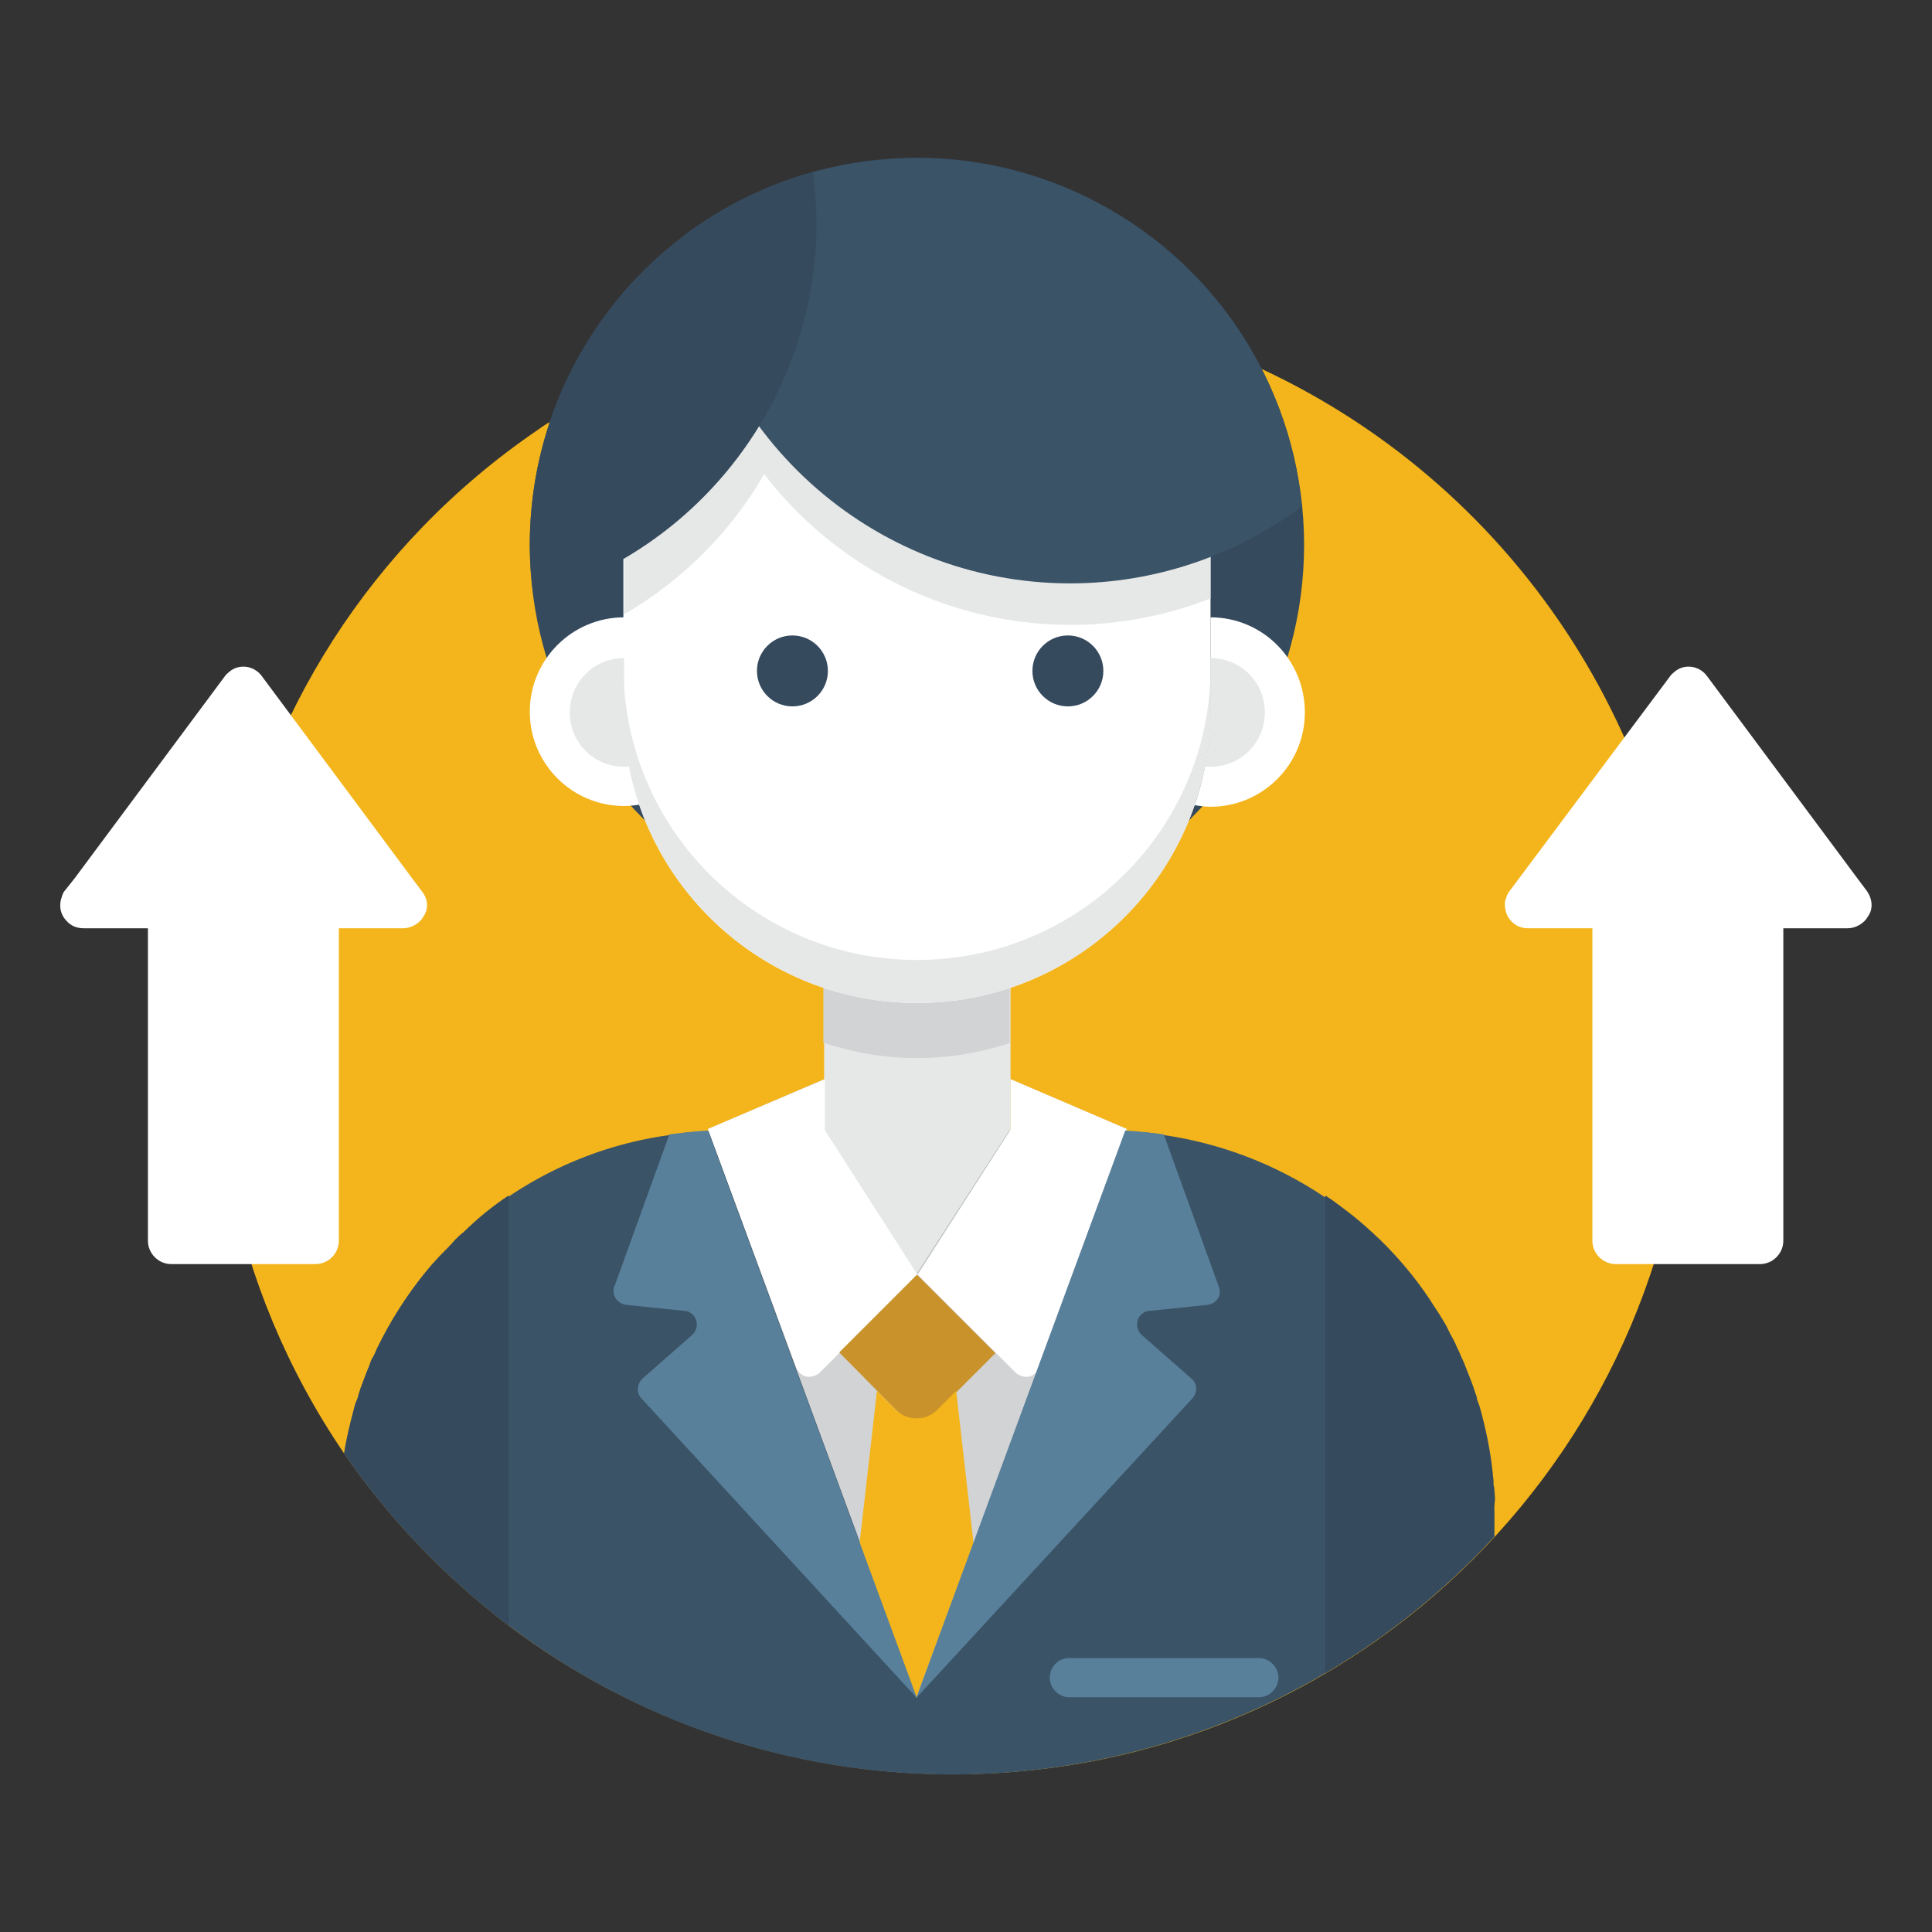 <?xml version="1.0" encoding="utf-8"?>
<!-- Generator: Adobe Illustrator 21.0.0, SVG Export Plug-In . SVG Version: 6.00 Build 0)  -->
<svg version="1.1" id="Layer_1" xmlns="http://www.w3.org/2000/svg" xmlns:xlink="http://www.w3.org/1999/xlink" x="0px" y="0px"
	 viewBox="0 0 256 256" style="enable-background:new 0 0 256 256;" xml:space="preserve">
<rect x="0" y="0" width="256" height="256" fill="#333333" stroke="none"/>
<style type="text/css">
	.st0{fill:#F3B51B;}
	.st1{fill:#3A5367;}
	.st2{fill:#E6E7E7;}
	.st3{fill:#364A5E;}
	.st4{fill:#D2D3D4;}
	.st5{fill:#FFFFFF;}
	.st6{fill:#CA922B;}
	.st7{fill:#59809A;}
</style>
<g id="Layer_2">
	<g id="Layer_1-2">
		<path class="st0" d="M223.8,137.6c0,53.9-43.7,97.6-97.6,97.5c-21.2,0-41.8-6.9-58.8-19.7c-8.4-6.4-15.8-14.1-21.8-22.8l0,0
			C15.3,148.1,26.7,87.4,71.2,57c0.6-0.4,1.1-0.8,1.7-1.1l0,0c6.7-4.4,13.9-8,21.5-10.6l1-0.4l0,0c0,0,0,0,0.1,0l0,0
			c3.6-1.2,7.4-2.2,11.1-3l0,0c0.4-0.1,0.8-0.2,1.2-0.3c11.6-2.2,23.5-2.3,35.2-0.3l0,0c8.4,1.5,16.5,4,24.2,7.6
			C201.7,65,223.7,99.6,223.8,137.6z"/>
		<path class="st1" d="M198,200.6v3c-34,37-90.5,42.1-130.6,11.8c-8.4-6.4-15.8-14.1-21.8-22.8l0,0c0.3-2,0.8-4,1.3-5.9
			c0.1-0.4,0.2-0.8,0.4-1.2c0.1-0.4,0.2-0.5,0.2-0.7c0.1-0.2,0.2-0.6,0.3-0.9c0.1-0.3,0.2-0.5,0.3-0.8c0.3-0.8,0.6-1.6,0.9-2.3
			c0.1-0.4,0.3-0.8,0.5-1.1s0.3-0.7,0.5-1.1c1.7-3.5,3.8-6.8,6.2-9.8l1-1.2l1.1-1.2c0.7-0.7,1.4-1.4,2-2.1c0.4-0.4,0.7-0.7,1.1-1
			c7.6-7,17.1-11.5,27.3-12.9l0,0c0.7-0.1,1.4-0.2,2-0.3l1.1-0.1h0.7l1.2-0.1c0.7,0,1.5,0,2.2,0H147c0.7,0,1.5,0,2.2,0l0,0l1.2,0.1
			c0.2,0,0.4,0,0.6,0c0.7,0,1.3,0.1,2,0.2l1.2,0.2l0,0c7.6,1.1,14.9,3.9,21.3,8.2l0,0c0.3,0.2,0.6,0.4,0.9,0.6
			c1.8,1.3,3.5,2.6,5.1,4.1c0.4,0.3,0.7,0.7,1.1,1l1.1,1.1c2.4,2.5,4.5,5.1,6.3,8c0.2,0.3,0.4,0.6,0.6,0.9c0.4,0.7,0.9,1.4,1.2,2.1
			c0.3,0.7,0.8,1.4,1.1,2.2c0.2,0.4,0.4,0.8,0.5,1.1l0.5,1.1c0.3,0.8,0.6,1.5,0.9,2.3c0.1,0.3,0.2,0.5,0.3,0.8
			c0.1,0.3,0.2,0.6,0.3,0.9s0.2,0.5,0.2,0.7c0.1,0.2,0.3,0.8,0.4,1.2c0.8,2.9,1.4,5.8,1.7,8.7c0,0.4,0.1,0.7,0.1,1.1
			c0,0.4,0,0.6,0.1,0.8c0,0.5,0.1,1.1,0.1,1.6C197.8,199.6,198,200,198,200.6z"/>
		<polygon class="st2" points="109.2,126.6 109.2,144.3 109.2,144.3 109.2,149.6 121.5,168.8 133.9,149.6 133.9,149.6 133.9,126.6 
					"/>
		<path class="st3" d="M198,200.6v3c-6.5,7.1-14.1,13.2-22.4,18.1v-63.3c0.3,0.2,0.6,0.4,0.9,0.6c1.8,1.3,3.5,2.6,5.1,4.1
			c0.4,0.3,0.7,0.7,1.1,1l1.1,1.1c2.4,2.5,4.5,5.1,6.3,8c0.2,0.3,0.4,0.6,0.6,0.9c0.4,0.7,0.9,1.4,1.2,2.1c0.3,0.7,0.8,1.4,1.1,2.2
			c0.2,0.4,0.4,0.8,0.5,1.1l0.5,1.1c0.3,0.8,0.6,1.5,0.9,2.3c0.1,0.3,0.2,0.5,0.3,0.8c0.1,0.3,0.2,0.6,0.3,0.9s0.2,0.5,0.2,0.7
			s0.3,0.8,0.4,1.2c0.8,2.9,1.4,5.8,1.7,8.7c0,0.4,0.1,0.7,0.1,1.1c0,0.4,0,0.6,0.1,0.8c0,0.5,0.1,1.1,0.1,1.6
			C198,199.5,198,200,198,200.6z"/>
		<polygon class="st4" points="149.3,149.6 133.9,143 133.9,149.6 121.5,168.8 109.2,149.6 109.2,143 93.8,149.6 121.5,224.9 
			121.5,224.9 		"/>
		<path class="st5" d="M93.8,149.6l11.7,31.6c0.4,1,1.4,1.5,2.4,1.1c0.3-0.1,0.5-0.2,0.7-0.4l13-13l-12.3-19.2V143L93.8,149.6z"/>
		<path class="st5" d="M149.3,149.6l-11.6,31.6c-0.4,1-1.4,1.5-2.4,1.1c-0.3-0.1-0.5-0.2-0.7-0.4l-13-13l12.3-19.2V143L149.3,149.6z
			"/>
		<path class="st6" d="M111.2,179.2l10.3-10.3l0,0l10.4,10.4l0,0l-7.7,7.7c-1.5,1.5-3.8,1.5-5.3,0l0,0L111.2,179.2L111.2,179.2
			L111.2,179.2z"/>
		<path class="st0" d="M124.1,186.9c-1.5,1.4-3.8,1.4-5.3,0l-2.6-2.6l-2.3,20.2l7.5,20.5l7.6-20.5l-2.3-20.2L124.1,186.9z"/>
		<path class="st7" d="M85.1,182.7l6.6-5.8c0.8-0.7,0.8-1.9,0.2-2.6c-0.3-0.3-0.7-0.6-1.2-0.6l-7.7-0.8c-1-0.1-1.8-1-1.7-2
			c0-0.2,0-0.3,0.1-0.4l7.3-20.2c1.7-0.2,3.4-0.4,5.1-0.5l27.7,75.2L85,185.3C84.3,184.6,84.4,183.4,85.1,182.7
			C85.1,182.7,85.1,182.7,85.1,182.7z"/>
		<path class="st7" d="M157.9,182.7l-6.6-5.8c-0.8-0.7-0.8-1.9-0.2-2.6c0.3-0.3,0.7-0.6,1.2-0.6l7.7-0.8c1-0.1,1.8-1,1.6-2
			c0-0.1,0-0.3-0.1-0.4l-7.3-20.2c-1.7-0.2-3.4-0.4-5.1-0.5l-27.7,75.2l36.5-39.6C158.7,184.6,158.7,183.4,157.9,182.7z"/>
		<path class="st7" d="M141.7,219.7h25.1c1.4,0,2.6,1.2,2.6,2.6v0c0,1.4-1.2,2.6-2.6,2.6h-25.1c-1.4,0-2.6-1.2-2.6-2.6v0
			C139.1,220.9,140.2,219.7,141.7,219.7z"/>
		<path class="st3" d="M67.4,158.4v57c-8.4-6.4-15.8-14.1-21.8-22.8l0,0c0.3-2,0.8-4,1.3-5.9c0.1-0.4,0.2-0.8,0.4-1.2
			s0.2-0.5,0.2-0.7c0.1-0.2,0.2-0.6,0.3-0.9s0.2-0.5,0.3-0.8c0.3-0.8,0.6-1.6,0.9-2.3c0.1-0.4,0.3-0.8,0.5-1.1
			c0.2-0.4,0.3-0.7,0.5-1.1c1.7-3.5,3.8-6.8,6.2-9.8l1-1.2l1.1-1.2c0.7-0.7,1.4-1.4,2-2.1c0.4-0.4,0.7-0.7,1.1-1
			C63.3,161.4,65.3,159.8,67.4,158.4z"/>
		<circle class="st3" cx="121.5" cy="72.2" r="51.3"/>
		<path class="st4" d="M109.2,138.2c4,1.3,8.1,2,12.3,2l0,0c4.2,0,8.4-0.7,12.3-2v-11.6h-24.7V138.2z"/>
		<path class="st5" d="M121.5,34.9L121.5,34.9c21.5,0,38.9,17.4,38.9,38.9V94c0,21.5-17.4,38.9-38.9,38.9l0,0
			c-21.5,0-38.9-17.4-38.9-38.9V73.8C82.7,52.3,100.1,34.9,121.5,34.9z"/>
		<path class="st5" d="M82.7,94V81.8c-6.9,0-12.5,5.6-12.5,12.5c0,6.9,5.6,12.5,12.5,12.5c0.7,0,1.5-0.1,2.2-0.2
			C83.4,102.6,82.7,98.3,82.7,94z"/>
		<path class="st5" d="M160.4,81.8V94c0,4.3-0.7,8.6-2.1,12.7c0.7,0.1,1.4,0.2,2.1,0.2c6.9,0,12.5-5.6,12.5-12.5
			C172.9,87.4,167.3,81.8,160.4,81.8z"/>
		<path class="st2" d="M121.5,127.2L121.5,127.2c-21.5,0-38.9-17.4-38.9-38.9V94c0,21.5,17.4,38.9,38.9,38.9l0,0
			c21.5,0,38.9-17.4,38.9-38.8c0,0,0,0,0,0v-5.6C160.4,109.8,143,127.2,121.5,127.2C121.5,127.2,121.5,127.2,121.5,127.2z"/>
		<path class="st2" d="M82.7,73.8v7.6c15.7-9.1,25.4-25.9,25.5-44.1C92.8,42.9,82.7,57.5,82.7,73.8z"/>
		<path class="st2" d="M141.9,82.8c6.3,0,12.6-1.2,18.5-3.5v-5.6c0-21.5-17.4-38.9-38.9-38.9c0,0,0,0,0,0l0,0
			c-10.8,0-21.1,4.5-28.4,12.4C99.9,68.5,119.6,82.8,141.9,82.8z"/>
		<path class="st1" d="M90.8,31.1c2.6,26.2,24.7,46.2,51,46.2c11.1,0,21.8-3.6,30.7-10.2c-2.8-28.2-28-48.7-56.1-45.9
			C107.1,22.1,98.3,25.5,90.8,31.1z"/>
		<path class="st3" d="M70.2,72.2c0,2.3,0.2,4.6,0.5,6.9c22.1-6.2,37.4-26.4,37.5-49.4c0-2.3-0.2-4.6-0.5-6.9
			C85.5,29,70.2,49.2,70.2,72.2z"/>
		<circle class="st3" cx="105" cy="88.9" r="4.7"/>
		<circle class="st3" cx="141.5" cy="88.9" r="4.7"/>
		<path class="st2" d="M82.7,94v-6.8c-4,0-7.2,3.2-7.2,7.2c0,4,3.2,7.2,7.2,7.2l0,0c0.3,0,0.5,0,0.7-0.1C82.9,99,82.7,96.5,82.7,94z
			"/>
		<path class="st2" d="M160.4,94v-6.8c4,0,7.2,3.2,7.2,7.2c0,4-3.2,7.2-7.2,7.2c-0.3,0-0.5,0-0.7-0.1C160.2,99,160.4,96.5,160.4,94z
			"/>
		<path class="st5" d="M55.9,118.1l-1.2-1.6l0,0l-20-26.9c-1-1.4-3-1.7-4.3-0.6c-0.2,0.2-0.5,0.4-0.6,0.6l-20,26.9l0,0l-1.2,1.5
			c-0.2,0.2-0.3,0.5-0.4,0.8c-0.1,0.3-0.2,0.6-0.2,0.9c-0.1,0.8,0.2,1.7,0.8,2.3c0.6,0.7,1.4,1,2.3,1h8.5v41.4
			c0,1.7,1.4,3.1,3.1,3.1c0,0,0,0,0,0h19.1c1.7,0,3.1-1.4,3.1-3.1c0,0,0,0,0,0v-41.4h8.5c0.9,0,1.7-0.4,2.3-1
			c0.2-0.2,0.3-0.4,0.5-0.7C56.8,120.3,56.7,119.1,55.9,118.1z"/>
		<path class="st5" d="M247.4,118.1l-1.2-1.6l0,0l-20-26.9c-1-1.4-3-1.7-4.3-0.6c-0.2,0.2-0.5,0.4-0.6,0.6l-20.1,26.9l0,0l-1.2,1.6
			c-0.2,0.2-0.3,0.5-0.4,0.8c-0.1,0.3-0.2,0.5-0.2,0.8c0,0.8,0.2,1.7,0.8,2.3c0.6,0.7,1.4,1,2.3,1h8.5v41.4c0,1.7,1.4,3.1,3.1,3.1
			c0,0,0,0,0,0h19.1c1.7,0,3.1-1.4,3.1-3.1l0,0v-41.4h8.5c0.9,0,1.7-0.4,2.3-1c0.2-0.2,0.3-0.4,0.5-0.7
			C248.2,120.4,248.1,119.1,247.4,118.1z"/>
	</g>
</g>
</svg>
